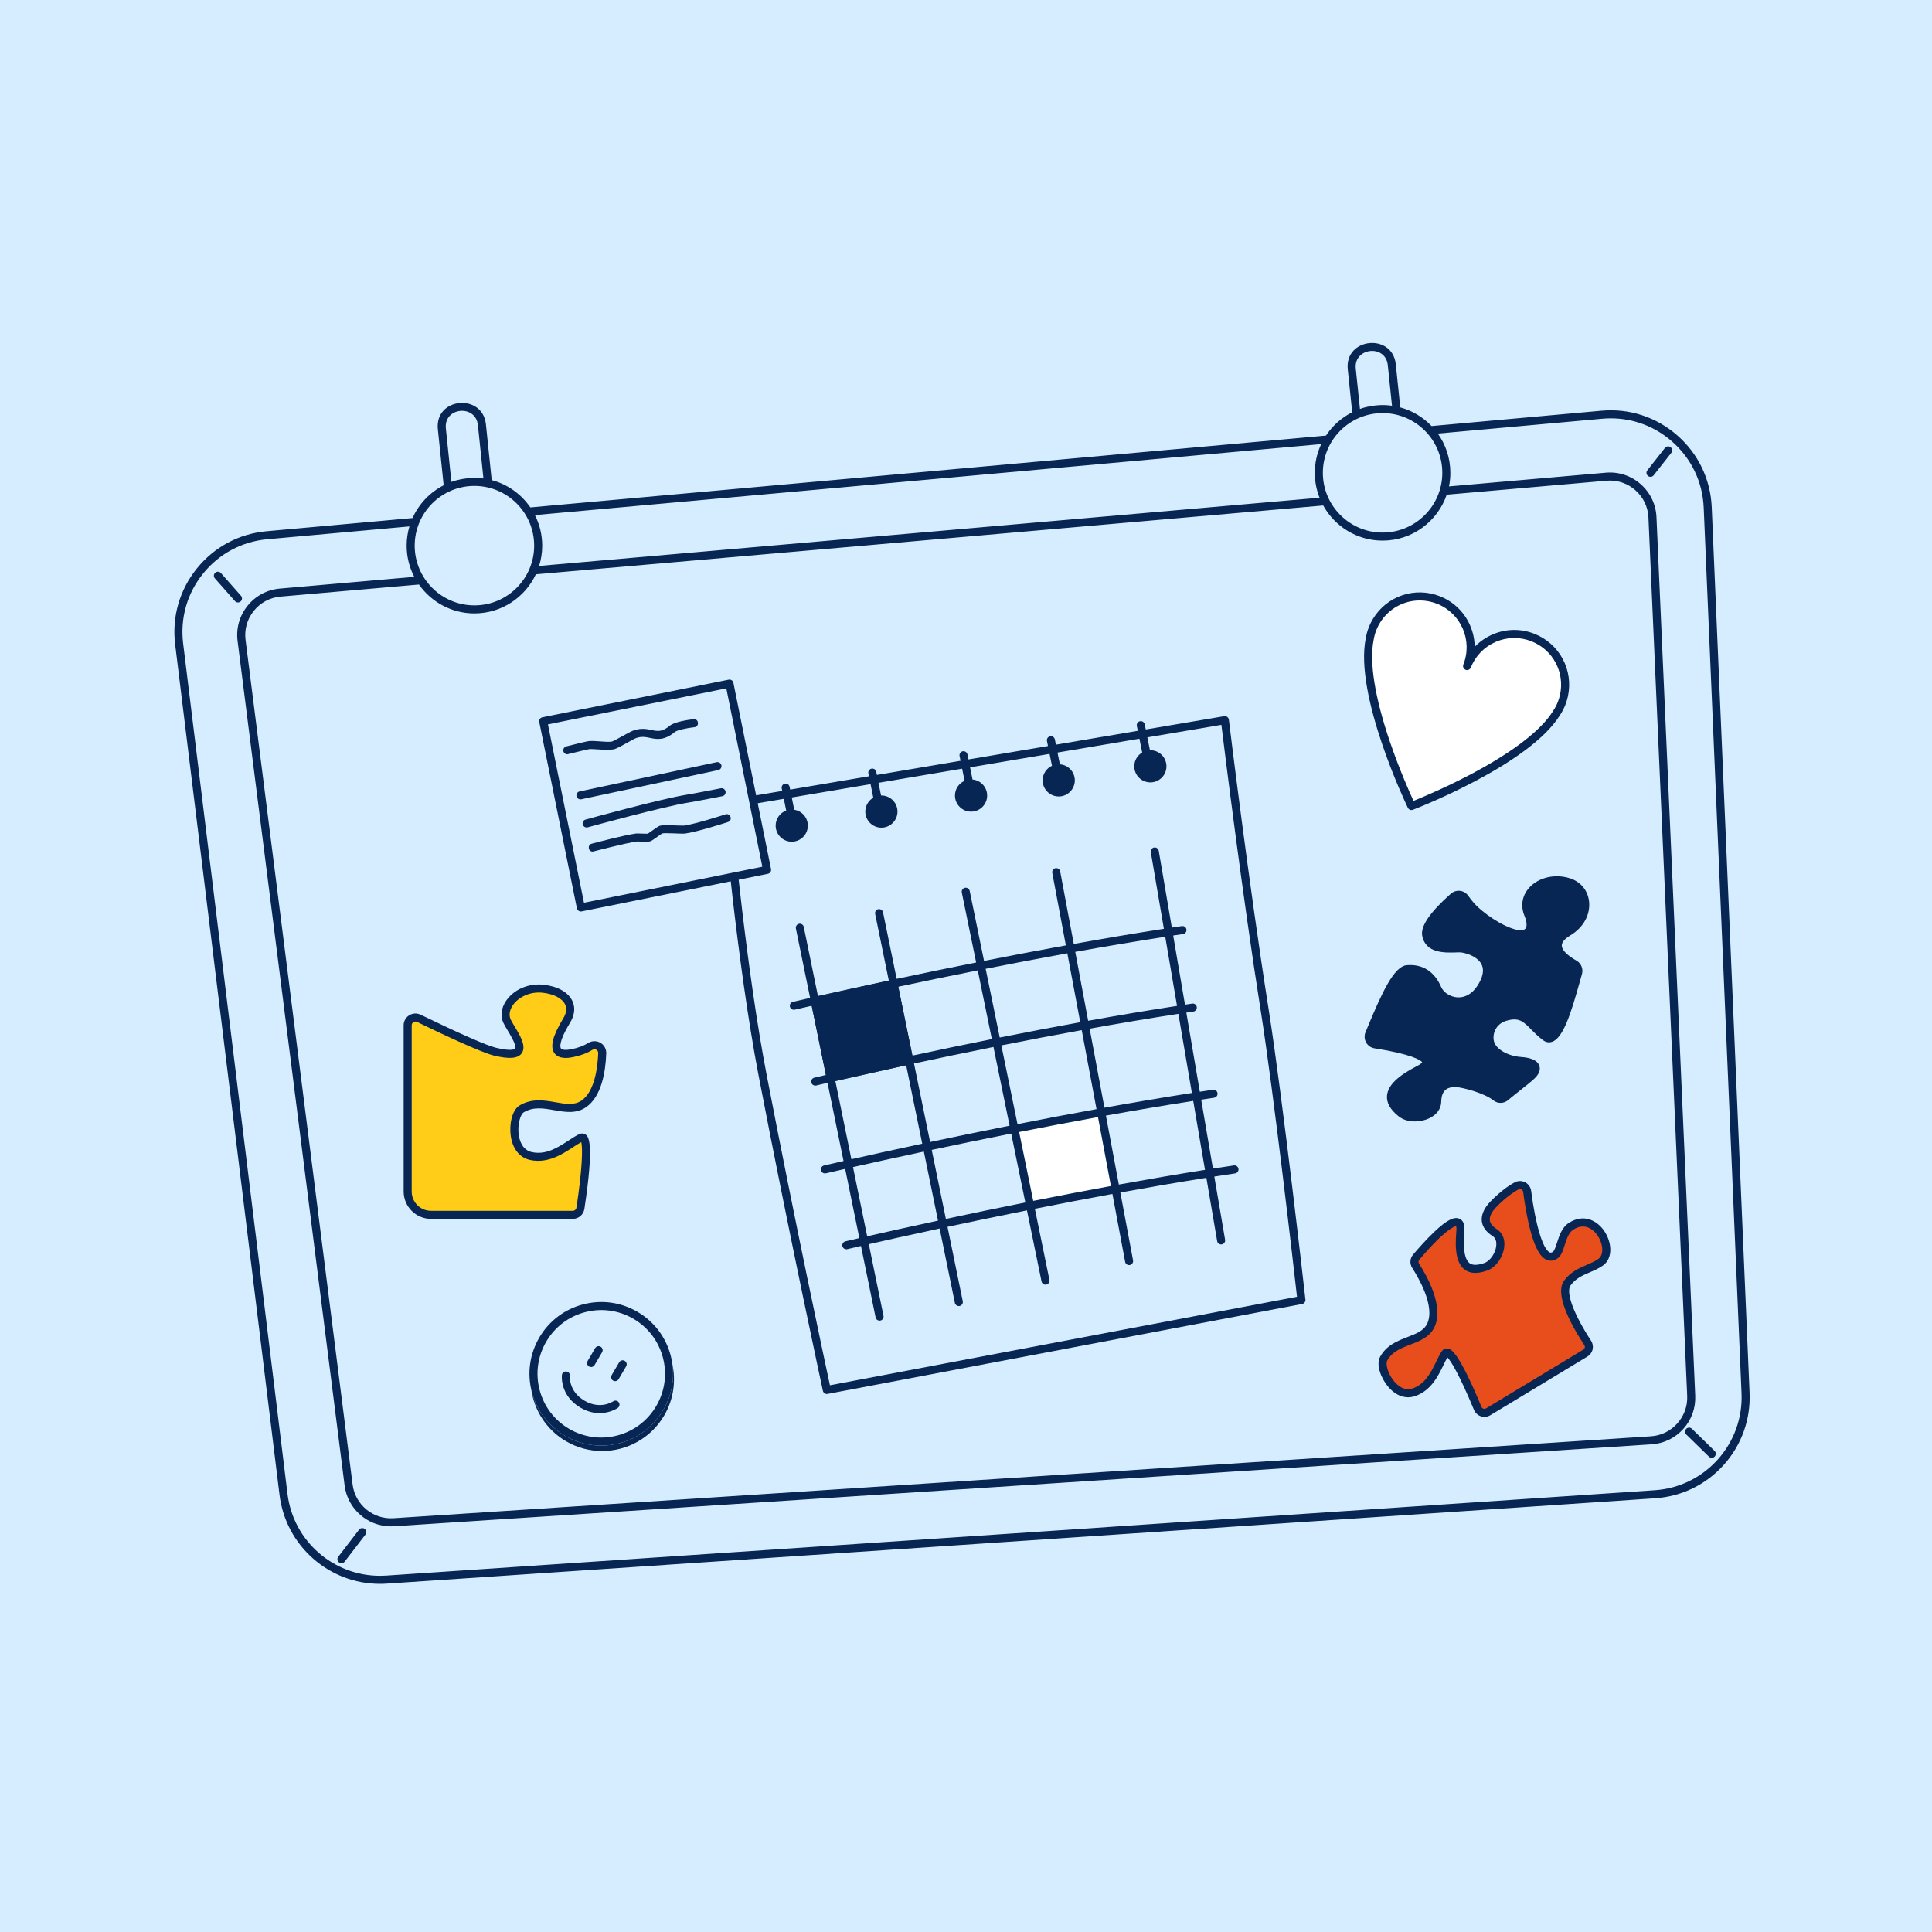 <?xml version="1.0" encoding="UTF-8"?> <svg xmlns="http://www.w3.org/2000/svg" viewBox="0 0 1920 1920"><defs><style> .cls-1 { fill: #072654; } .cls-2 { fill: #e84e1c; } .cls-3 { fill: #d6edff; } .cls-4 { fill: #d6edff; } .cls-5 { fill: #ffcd18; } .cls-6 { fill: #fff; } </style></defs><g id="Ebene_2" data-name="Ebene 2"><rect class="cls-3" x="0" width="1920" height="1920"></rect></g><g id="Geschlossene_Pfade" data-name="Geschlossene Pfade"><circle class="cls-3" cx="471.483" cy="542.25" r="63.356"></circle><circle class="cls-3" cx="1373.994" cy="469.892" r="63.356"></circle><g><path class="cls-1" d="M239.146,597.713c1.655-1.463,1.812-3.991.35-5.646l-19.939-22.569c-1.463-1.654-3.991-1.813-5.646-.35-1.655,1.463-1.812,3.991-.35,5.646l19.939,22.569c.791.894,1.893,1.352,3,1.352.94,0,1.886-.33,2.647-1.002Z"></path><path class="cls-1" d="M1681.399,1419.889c-1.58-1.543-4.112-1.516-5.656.066-1.544,1.58-1.514,4.112.066,5.656l22.53,22.009c.778.76,1.786,1.139,2.795,1.139,1.039,0,2.078-.402,2.861-1.205,1.544-1.58,1.514-4.112-.066-5.656l-22.53-22.009Z"></path><path class="cls-1" d="M362.454,1519.419c-1.752-1.347-4.264-1.017-5.608.735l-20.686,26.931c-1.346,1.752-1.017,4.263.735,5.608.727.559,1.583.828,2.434.828,1.2,0,2.388-.538,3.175-1.563l20.686-26.931c1.346-1.752,1.017-4.263-.735-5.608Z"></path><path class="cls-1" d="M1738.704,1384.272l-37.596-880.176c-1.185-27.755-13.35-53.118-34.253-71.417-20.904-18.298-47.662-27.003-75.322-24.503l-168.858,15.242c-8.374-8.762-19.074-15.285-31.108-18.542l-4.429-42.755c-3.252-31.409-51.022-26.595-47.754,4.947l4.417,42.642c-10.575,5.327-19.558,13.363-26.046,23.183l.003-.004-790.699,71.373c.002.002.002.004.004.006-9.025-13.16-22.586-22.976-38.422-27.151l-5.744-55.449c-3.218-31.041-51.051-26.896-47.755,4.946l5.765,55.651c-13.663,6.993-24.641,18.511-30.936,32.565l-145.074,13.095c-27.378,2.471-51.966,15.609-69.236,36.996-17.27,21.386-24.939,48.19-21.59,75.474l103.725,845.245c6.226,50.731,49.387,88.371,99.793,88.368,2.264,0,4.545-.076,6.835-.23l1260.508-84.819c26.352-1.773,50.571-13.585,68.193-33.259,17.623-19.674,26.708-45.041,25.58-71.43ZM1379.18,362.945l4.17,40.255c-3.357-.469-16.695-2.174-31.849,3.211l-4.161-40.168c-2.149-20.749,29.648-24.46,31.84-3.299ZM1373.994,410.536c32.728,0,59.355,26.627,59.355,59.355s-26.627,59.356-59.355,59.356-59.356-26.627-59.356-59.356,26.627-59.355,59.356-59.355ZM1596.5,477.73c1.148-.101,2.292-.15,3.431-.15,9.291,0,18.14,3.32,25.22,9.527,7.947,6.967,12.581,16.619,13.047,27.177l38.516,873.071c.914,20.709-15.173,38.654-35.858,40.003l-1249.85,81.43c-20.222,1.324-38.038-13.393-40.585-33.484l-106.378-839.334c-1.325-10.455,1.588-20.73,8.205-28.933,6.616-8.202,16.041-13.225,26.54-14.142l137.564-12.023s-.001-.001-.001-.001c12.196,17.357,32.355,28.734,55.132,28.734,26.99,0,50.31-15.964,61.048-38.938-.009.018-.016.036-.024.054l782.482-68.387s-0-.001-0-.001c11.479,20.794,33.621,34.915,59.006,34.915,29.543,0,54.686-19.127,63.744-45.642l158.762-13.876ZM1313.004,441.349c0-.001.001-.001.001-.002-4.079,8.671-6.368,18.343-6.368,28.544,0,8.731,1.688,17.07,4.725,24.733-.001-.002-.001-.003-.002-.004l-775.606,67.787c2.002-6.367,3.084-13.137,3.084-20.156,0-10.92-2.62-21.236-7.253-30.366l781.419-70.535ZM474.939,422.492l5.491,53.015c.001,0,.002.001.003.001-4.003-.534-17.383-1.842-31.836,3.396.001-0.0.002-.001.002-.001l-5.502-53.112c-2.196-21.197,29.68-24.158,31.841-3.298ZM471.482,482.894c32.73,0,59.356,26.627,59.356,59.355s-26.627,59.355-59.356,59.355-59.355-26.627-59.355-59.355,26.627-59.355,59.355-59.355ZM1707.165,1450.364c-16.222,18.109-38.514,28.981-62.772,30.613l-1260.508,84.819c-2.11.143-4.205.212-6.291.212-46.395-.003-86.129-34.648-91.859-81.343l-103.725-845.245c-3.082-25.114,3.976-49.787,19.873-69.473,15.898-19.686,38.531-31.78,63.731-34.056l141.279-12.753c.004-.014.009-.028.013-.042-1.806,6.073-2.781,12.5-2.781,19.152,0,11.174,2.751,21.711,7.587,30.997l-133.624,11.679c-12.685,1.108-24.075,7.178-32.07,17.089-7.994,9.912-11.516,22.328-9.915,34.961l106.38,839.334c2.948,23.27,22.854,40.562,46.004,40.56,1.006,0,2.019-.033,3.036-.1l1249.85-81.43c12.183-.794,23.38-6.237,31.528-15.328,8.149-9.09,12.341-20.814,11.803-33.011l-38.516-873.07c-.562-12.758-6.162-24.421-15.765-32.84-9.604-8.42-21.903-12.442-34.622-11.332l-155.811,13.618c.889-4.359,1.358-8.868,1.358-13.486,0-14.527-4.625-27.99-12.478-39.001l163.381-14.748c2.863-.258,5.714-.386,8.549-.386,22.387,0,43.707,7.991,60.785,22.941,19.241,16.844,30.439,40.19,31.53,65.739l37.596,880.176c1.037,24.29-7.325,47.641-23.547,65.751Z"></path><path class="cls-1" d="M1660.25,444.441c-1.737-1.366-4.252-1.065-5.616.673l-17.535,22.306c-1.365,1.736-1.065,4.251.673,5.616.732.576,1.603.856,2.469.856,1.185,0,2.358-.524,3.147-1.528l17.535-22.306c1.365-1.736,1.065-4.251-.673-5.616Z"></path></g><g><path class="cls-6" d="M1554.223,691.314c5.207-23.734-7.37-48.425-30.686-57.691-25.917-10.299-55.276,2.363-65.575,28.28,10.299-25.917-2.363-55.276-28.28-65.575-23.316-9.265-49.41.06-61.913,20.894-1.395,2.324-2.628,4.785-3.662,7.386-1.36,3.422-2.308,6.904-2.89,10.394-11.402,55.827,41.468,166.008,41.468,166.008,0,0,114.076-43.844,144.1-92.272,1.972-2.937,3.672-6.12,5.031-9.541,1.034-2.601,1.825-5.237,2.406-7.884Z"></path><path class="cls-1" d="M1402.687,805.013c-1.498,0-2.924-.846-3.607-2.271-2.182-4.546-53.276-111.953-41.796-168.468.643-3.823,1.688-7.572,3.106-11.142,1.081-2.72,2.409-5.399,3.95-7.967,13.787-22.975,41.892-32.459,66.819-22.555,21.18,8.416,34.171,28.708,34.371,50.205,4.973-5.188,10.981-9.375,17.778-12.307,13.365-5.764,28.178-5.979,41.706-.603,24.931,9.905,38.858,36.092,33.116,62.265h0c-.642,2.925-1.516,5.786-2.597,8.505-1.417,3.567-3.229,7.01-5.387,10.232-30.439,48.982-141.318,92.027-146.026,93.836-.47.182-.956.268-1.434.268ZM1410.921,596.718c-15.889,0-31.092,8.184-39.722,22.564-1.318,2.196-2.453,4.486-3.374,6.804-1.218,3.065-2.113,6.287-2.662,9.576-.008.048-.017.095-.026.143-4.517,22.115,1.119,57.306,16.298,101.767,9.222,27.011,19.439,49.965,23.282,58.33,8.538-3.445,31.723-13.127,56.97-26.442,41.555-21.917,69.806-43.642,81.7-62.826.025-.041.052-.082.078-.122,1.858-2.769,3.418-5.726,4.636-8.789.921-2.317,1.667-4.762,2.216-7.265,4.898-22.325-6.985-44.664-28.256-53.115-11.544-4.586-24.179-4.404-35.584.514-11.404,4.919-20.21,13.983-24.796,25.525-.817,2.054-3.144,3.056-5.194,2.241-1.568-.623-2.523-2.127-2.524-3.717,0-.492.091-.993.283-1.478,9.468-23.827-2.214-50.914-26.04-60.382-5.663-2.25-11.52-3.328-17.284-3.328ZM1554.223,691.314h.01-.01Z"></path></g><g><path class="cls-1" d="M668.213,1355.825c2.136,15.745-1.01,31.652-9.18,45.567-9.648,16.43-25.115,28.12-43.556,32.916-5.985,1.558-12.052,2.327-18.077,2.327-12.538,0-24.899-3.333-35.997-9.85-16.431-9.646-28.12-25.115-32.917-43.556-.204-.785-.376-1.573-.553-2.36,3.008,20.716,15.024,39.942,34.438,51.341,11.317,6.646,23.734,9.805,35.998,9.805,24.488,0,48.362-12.6,61.632-35.199,9.383-15.981,11.811-34.155,8.212-50.991Z"></path><g><circle class="cls-4" cx="597.521" cy="1365.273" r="67.332"></circle><path class="cls-1" d="M597.4,1436.635c-12.538,0-24.899-3.333-35.997-9.85-16.431-9.646-28.12-25.115-32.917-43.556-4.796-18.439-2.124-37.644,7.523-54.074,9.648-16.43,25.115-28.12,43.556-32.916,18.441-4.798,37.645-2.125,54.074,7.522s28.12,25.115,32.916,43.556c4.797,18.439,2.124,37.645-7.522,54.074h0c-9.648,16.43-25.115,28.12-43.556,32.916-5.985,1.558-12.052,2.327-18.077,2.327ZM597.629,1301.915c-5.351,0-10.735.684-16.05,2.066-16.372,4.258-30.105,14.637-38.671,29.225s-10.938,31.639-6.68,48.01c4.259,16.372,14.638,30.105,29.226,38.671s31.642,10.938,48.01,6.679c16.372-4.258,30.105-14.637,38.671-29.225h0c8.565-14.588,10.938-31.638,6.679-48.01-4.258-16.372-14.637-30.105-29.225-38.671-9.852-5.784-20.829-8.745-31.96-8.745Z"></path></g><path class="cls-1" d="M587.418,1358.575c-.689,0-1.385-.178-2.022-.552-1.905-1.118-2.543-3.569-1.424-5.475l7.483-12.744c1.118-1.905,3.567-2.544,5.475-1.424,1.905,1.118,2.543,3.569,1.424,5.475l-7.483,12.744c-.745,1.269-2.081,1.976-3.453,1.976Z"></path><path class="cls-1" d="M611.313,1372.605c-.689,0-1.385-.178-2.022-.552-1.905-1.118-2.543-3.569-1.424-5.475l7.483-12.744c1.118-1.906,3.568-2.545,5.475-1.424,1.905,1.118,2.543,3.569,1.424,5.475l-7.483,12.744c-.745,1.269-2.081,1.976-3.453,1.976Z"></path><path class="cls-1" d="M595.878,1404.348c-5.57,0-12.098-1.36-19.105-5.475-20.342-11.944-18.469-31.503-18.379-32.33.238-2.197,2.221-3.789,4.408-3.545,2.189.237,3.773,2.199,3.547,4.387-.062.652-1.27,15.345,14.475,24.59,15.692,9.215,28.028,1.001,28.545.645,1.816-1.241,4.304-.79,5.557,1.017,1.253,1.809.82,4.283-.981,5.546-.445.312-7.546,5.165-18.065,5.165Z"></path></g><g><path class="cls-4" d="M722.391,799.375l494.873-83.68s19.667,162.442,39.466,287.391c14.39,90.811,36.606,288.857,36.606,288.857l-471.648,89.385s-32.461-149.869-63.972-313.673c-21.609-112.332-35.325-268.28-35.325-268.28Z"></path><polygon class="cls-6" points="1012.772 1124.959 1091.183 1110.092 1104.025 1178.642 1026.806 1193.423 1012.772 1124.959"></polygon><path class="cls-1" d="M1297.31,1291.497c-.222-1.981-22.391-199.175-36.629-289.036-19.561-123.445-39.25-285.622-39.447-287.245-.131-1.086-.701-2.07-1.577-2.725s-1.982-.92-3.061-.739l-77.954,13.181-1.023-5.067c-.438-2.165-2.539-3.563-4.713-3.129-2.165.438-3.566,2.547-3.129,4.713l.973,4.818-81.391,13.763-1.055-5.221c-.438-2.165-2.54-3.562-4.713-3.129-2.165.438-3.566,2.547-3.129,4.713l1.004,4.972-79.006,13.36-1.004-4.971c-.438-2.165-2.541-3.562-4.713-3.129-2.165.438-3.566,2.547-3.129,4.713l.954,4.721-83.113,14.054-.628-3.11c-.439-2.165-2.536-3.565-4.713-3.129-2.165.438-3.566,2.547-3.129,4.713l.578,2.861-78.306,13.241-.554-2.742c-.438-2.165-2.539-3.564-4.713-3.129-2.165.438-3.566,2.547-3.129,4.713l.503,2.493-55.642,9.409c-2.057.348-3.5,2.217-3.317,4.295.137,1.562,13.981,157.44,35.382,268.685,31.159,161.976,63.665,312.265,63.99,313.764.404,1.869,2.059,3.154,3.905,3.154.247,0,.497-.023.749-.071l471.648-89.385c2.055-.389,3.463-2.297,3.229-4.376ZM824.775,1376.672c-5.254-24.42-34.752-162.247-63.132-309.772-19.492-101.327-32.706-239.959-34.935-264.197l52.241-8.834,2.35,11.635c-6.103,2.255-10.474,8.114-10.474,14.991,0,8.818,7.175,15.993,15.993,15.993s15.994-7.175,15.994-15.993c0-7.972-5.87-14.581-13.511-15.78l-2.459-12.18,78.305-13.241,2.716,13.448c-4.738,2.779-7.936,7.914-7.936,13.793,0,8.818,7.175,15.993,15.993,15.993s15.993-7.175,15.993-15.993-7.175-15.994-15.993-15.994c-.113,0-.224.015-.336.017l-2.544-12.598,83.113-14.054,2.438,12.07c-5.623,2.482-9.562,8.102-9.562,14.632,0,8.818,7.175,15.993,15.993,15.993s15.993-7.175,15.993-15.993c0-8.322-6.392-15.173-14.523-15.919l-2.447-12.117,79.006-13.359,2.385,11.811c-5.466,2.545-9.274,8.076-9.274,14.493,0,8.818,7.175,15.993,15.993,15.993s15.994-7.175,15.994-15.993c0-8.43-6.561-15.341-14.843-15.935l-2.364-11.704,81.391-13.763,2.765,13.69c-4.701,2.788-7.869,7.901-7.869,13.751,0,8.818,7.175,15.993,15.993,15.993s15.994-7.175,15.994-15.993-7.175-15.993-15.994-15.993c-.139,0-.273.017-.412.021l-2.586-12.804,73.574-12.441c3.219,26.237,21.149,170.856,38.978,283.374,13.133,82.879,33.045,257.422,36.166,284.991l-464.17,87.968Z"></path><polygon class="cls-1" points="908.334 1056.869 822.367 1076.091 805.062 991.664 891.093 972.756 908.334 1056.869"></polygon><path class="cls-1" d="M1230.774,1161.553c-.325-2.185-2.352-3.691-4.545-3.369-6.906,1.026-13.849,2.084-20.815,3.17l-11.687-68.513c4.298-.658,8.585-1.305,12.856-1.94,2.185-.325,3.693-2.359,3.369-4.545-.324-2.185-2.354-3.693-4.545-3.369-4.328.643-8.672,1.299-13.026,1.966l-13.413-78.633c2.333-.352,4.665-.703,6.995-1.049,2.185-.325,3.693-2.359,3.369-4.545-.325-2.186-2.353-3.684-4.545-3.369-2.386.354-4.774.713-7.165,1.074l-11.719-68.707c3.269-.497,6.532-.988,9.785-1.471,2.185-.325,3.693-2.359,3.369-4.545-.325-2.186-2.352-3.686-4.545-3.369-3.31.492-6.629.992-9.955,1.497l-13.016-76.304c-.372-2.178-2.444-3.634-4.616-3.271-2.178.372-3.642,2.438-3.271,4.616l12.993,76.172c-29.709,4.598-59.895,9.712-89.55,15.036l-13.503-72.081c-.407-2.173-2.493-3.609-4.668-3.195-2.172.407-3.603,2.497-3.195,4.668l13.494,72.029c-27.939,5.066-55.325,10.296-81.304,15.432l-14.253-69.532c-.444-2.164-2.553-3.555-4.722-3.116-2.165.444-3.56,2.558-3.116,4.722l14.243,69.484c-28.562,5.687-55.279,11.226-78.981,16.261l-13.546-66.085c-.444-2.162-2.556-3.552-4.722-3.115-2.165.444-3.56,2.558-3.116,4.723l13.559,66.146c-29.432,6.29-53.715,11.694-70.401,15.467l-14.089-68.734c-.443-2.163-2.557-3.548-4.722-3.115-2.165.444-3.56,2.558-3.116,4.723l14.123,68.898c-10.672,2.433-16.725,3.854-17.069,3.935-2.15.507-3.483,2.661-2.977,4.811.435,1.843,2.076,3.084,3.891,3.084.303,0,.612-.035.92-.107.341-.081,6.311-1.482,16.842-3.883l14.092,68.749c-7.224,1.685-11.256,2.652-11.527,2.717-2.147.516-3.47,2.676-2.953,4.824.44,1.833,2.079,3.065,3.886,3.065.31,0,.624-.036.939-.112.268-.065,4.208-1.008,11.263-2.655l15.925,77.689c-12.129,2.758-19.038,4.38-19.406,4.467-2.15.507-3.483,2.661-2.977,4.811.435,1.843,2.076,3.084,3.89,3.084.304,0,.613-.035.921-.107.365-.086,7.193-1.69,19.178-4.415l14.098,68.776c-8.67,1.994-13.549,3.146-13.856,3.219-2.149.51-3.478,2.665-2.97,4.815.436,1.839,2.077,3.078,3.89,3.078.305,0,.615-.035.926-.108.304-.072,5.094-1.203,13.617-3.164l14.554,71.002c.389,1.893,2.055,3.197,3.915,3.197.266,0,.536-.027.807-.082,2.165-.444,3.56-2.558,3.116-4.723l-14.59-71.181c16.084-3.669,40.44-9.136,70.379-15.579l15.144,73.88c.389,1.893,2.055,3.197,3.915,3.197.266,0,.536-.027.807-.082,2.165-.444,3.56-2.558,3.116-4.723l-15.159-73.952c23.595-5.048,50.317-10.624,78.96-16.363l14.483,70.658c.389,1.893,2.055,3.197,3.915,3.197.266,0,.536-.027.807-.082,2.165-.444,3.56-2.558,3.116-4.723l-14.475-70.617c24.631-4.9,50.572-9.893,77.085-14.754l12.635,67.444c.36,1.923,2.04,3.265,3.927,3.265.244,0,.492-.022.741-.069,2.172-.407,3.603-2.497,3.195-4.668l-12.628-67.407c28.227-5.125,57.015-10.076,85.487-14.586l10.723,62.867c.333,1.95,2.024,3.328,3.938,3.328.224,0,.45-.019.678-.058,2.178-.372,3.642-2.438,3.271-4.616l-10.706-62.763c6.91-1.076,13.796-2.126,20.646-3.143,2.185-.325,3.693-2.359,3.369-4.545ZM1184.474,1086.174c-28.855,4.496-58.124,9.466-86.891,14.633l-14.712-78.531c29.026-5.206,58.723-10.219,88.188-14.751l13.415,78.648ZM995.13,1038.894c25.412-5.051,52.295-10.2,79.867-15.198l14.712,78.533c-26.957,4.891-53.392,9.932-78.543,14.894l-16.036-78.228ZM1003.317,1118.677c-28.507,5.664-55.219,11.19-78.986,16.231l-15.997-78.039c23.488-5.054,50.198-10.65,78.95-16.409l16.033,78.217ZM1157.994,930.937l11.719,68.701c-29.51,4.54-59.249,9.561-88.315,14.775l-12.826-68.464c29.616-5.316,59.759-10.421,89.422-15.011ZM1060.699,947.369l12.826,68.463c-27.619,5.007-54.547,10.165-80.001,15.225l-13.996-68.282c25.939-5.128,53.279-10.349,81.171-15.406ZM971.68,964.332l13.998,68.291c-28.748,5.759-55.456,11.353-78.95,16.409l-14.028-68.439c23.697-5.035,50.415-10.574,78.981-16.261ZM814.473,997.73c16.651-3.767,40.941-9.172,70.401-15.47l14.033,68.46c-30.332,6.571-54.708,12.107-70.35,15.721l-14.084-68.711ZM830.164,1074.281c15.587-3.603,39.971-9.142,70.349-15.723l15.992,78.015c-29.13,6.215-53.367,11.594-70.408,15.44l-15.933-77.731ZM861.797,1228.608l-14.094-68.758c17.009-3.839,41.252-9.221,70.407-15.442l14.066,68.623c-29.903,6.436-54.252,11.899-70.379,15.577ZM940,1211.352l-14.063-68.608c23.764-5.04,50.477-10.567,78.986-16.231l14.036,68.476c-28.639,5.739-55.359,11.315-78.96,16.363ZM1026.806,1193.423l-14.034-68.463c25.111-4.953,51.501-9.986,78.411-14.867l12.842,68.55c-26.561,4.871-52.547,9.872-77.219,14.781ZM1111.895,1177.206l-12.839-68.535c28.727-5.159,57.954-10.122,86.763-14.609l11.69,68.533c-28.517,4.518-57.348,9.477-85.614,14.61Z"></path></g><g><path class="cls-2" d="M1407.392,1249.356c-2.079,2.436-2.284,5.936-.546,8.61,7.085,10.921,23.731,39.765,15.347,58.639-8.086,18.205-36.106,13.343-47.19,33.791-5.192,9.569,10.372,39.807,29.826,33.314,19.454-6.493,24.367-28.402,31.318-38.608,5.527-8.118,24.747,36.078,32.386,54.517,1.692,4.086,6.633,5.703,10.421,3.415l96.543-58.321c3.504-2.117,4.559-6.706,2.322-10.137-9.101-13.934-29.165-47.437-20.174-59.596,9.267-12.518,22.767-13.268,33.109-20.646,15.658-11.162-4.143-52.034-29.589-35.597-9.924,6.414-9.578,24.572-15.751,28.661-16.417,10.887-25.034-42.434-27.747-63.397-.642-4.938-5.981-7.789-10.407-5.522-10.799,5.525-23.604,18.069-26.729,22.53-5.714,8.127-6.411,16.783,5.016,24.058,11.427,7.275,3.422,29.385-8.949,33.802-19.375,6.922-28.263-2.664-25.318-35.021,2.471-27.121-32.491,12.081-43.89,25.507Z"></path><path class="cls-1" d="M1475.215,1408.078c-1.18,0-2.365-.186-3.512-.564-3.111-1.022-5.613-3.342-6.864-6.364-14.337-34.602-22.816-48.486-26.417-52.162-1.296,2.191-2.6,4.881-3.963,7.693-5.216,10.754-12.358,25.481-28.363,30.823-9.283,3.101-19.013-.383-26.7-9.55-7.132-8.505-12.04-21.852-7.907-29.467,6.341-11.697,17.471-15.976,27.29-19.75,8.832-3.396,16.459-6.327,19.76-13.757,7.742-17.431-9.56-46.38-15.047-54.838-2.731-4.201-2.386-9.581.858-13.384,4.365-5.141,12.94-14.942,21.371-22.891,11.874-11.192,19.225-15.012,24.575-12.765,3.94,1.653,5.612,6.064,4.971,13.108-1.906,20.943,1.692,28.438,5.047,31.037,3.043,2.358,8.07,2.308,14.941-.146,5.624-2.008,10.87-9.604,11.695-16.934.293-2.603.221-7.327-3.549-9.727-6-3.819-9.562-8.379-10.587-13.552-1.011-5.102.485-10.546,4.446-16.181,3.603-5.144,17.042-18.092,28.179-23.79,3.221-1.651,7.062-1.626,10.275.062,3.236,1.701,5.449,4.881,5.92,8.504,4.403,34.018,11.656,58.008,18.477,61.122.697.316,1.556.475,3.092-.543,1.549-1.025,2.955-5.402,4.196-9.264,2.155-6.708,4.838-15.057,11.595-19.423,15.328-9.904,28.595-1.901,35.294,7.965,3.68,5.421,5.874,11.977,6.019,17.988.171,7.039-2.397,12.815-7.232,16.26-4.178,2.981-8.741,4.934-13.154,6.822-7.132,3.052-13.869,5.934-19.061,12.947-5.041,6.818,2.931,28.419,20.309,55.028,1.681,2.577,2.228,5.643,1.544,8.635-.685,2.995-2.513,5.521-5.146,7.113l-96.543,58.321c-1.774,1.071-3.783,1.619-5.809,1.619ZM1437.777,1340.117c.205,0,.412.011.621.032,3.071.316,10.264,1.056,33.831,57.94.491,1.187,1.446,1.653,1.971,1.826.528.174,1.577.365,2.688-.304l96.542-58.321c.76-.459,1.287-1.187,1.484-2.049.196-.858.038-1.739-.444-2.479-14.437-22.105-29.635-51.183-20.041-64.158,6.484-8.758,14.911-12.363,22.347-15.545,4.207-1.8,8.181-3.5,11.656-5.979,6.054-4.315,4.493-15.501-.762-23.242-2.375-3.499-11.15-14.254-24.334-5.738-4.356,2.814-6.461,9.368-8.319,15.15-1.803,5.61-3.506,10.91-7.393,13.485-4.5,2.984-8.376,2.272-10.834,1.151-6.496-2.966-11.649-12.541-16.217-30.136-3.383-13.033-5.604-27.441-6.872-37.234-.138-1.059-.761-1.953-1.709-2.452-.926-.486-1.984-.494-2.906-.023-10.072,5.153-22.5,17.299-25.276,21.265-2.66,3.784-3.718,7.157-3.148,10.032.584,2.944,2.951,5.757,7.037,8.357,5.43,3.457,8.055,9.788,7.201,17.37-1.171,10.406-8.459,20.541-16.954,23.573-9.744,3.481-17.114,3.134-22.531-1.063-7.381-5.719-9.959-17.821-8.114-38.087.284-3.122-.059-4.479-.249-4.964-1.499.198-10.558,2.739-36.609,33.422-.002.003-.004.005-.006.008-.926,1.085-1.02,2.626-.235,3.834,7.745,11.937,24.77,41.91,15.648,62.442-4.646,10.459-14.587,14.28-24.2,17.976-9.355,3.597-18.193,6.994-23.128,16.098-1.596,2.939.386,12.619,7.005,20.512,3.212,3.829,9.823,9.839,18.037,7.103,12.81-4.275,18.594-16.203,23.698-26.727,1.857-3.831,3.612-7.449,5.58-10.34,1.198-1.76,2.973-2.733,4.936-2.733ZM1407.392,1249.356h.01-.01Z"></path></g><g><path class="cls-5" d="M569.189,1207.287h-140.866c-12.794,0-23.176-10.369-23.176-23.177v-165.173c0-5.708,5.968-9.442,11.104-6.948,20.314,9.865,62.578,30.001,75.699,33.149,41.501,9.973,18.598-16.976,12.126-29.92-7.453-14.905,11.595-35.479,36.023-32.604,20.642,2.426,33.054,15.096,22.999,31.623-9.687,15.928-19.428,37.427,5.75,32.345,7.875-1.593,13.625-4.074,17.821-6.69,5.287-3.284,12.059.64,11.813,6.854-.626,16.581-4.115,40.289-18.148,50.139-17.412,12.235-40.411-7.617-61.802,5.027-10.014,5.913-12.371,42.169,9.019,46.91,21.391,4.742,37.932-12.63,49.908-18.161,9.892-4.565,2.303,50.697-.64,70.059-.572,3.773-3.815,6.567-7.643,6.567h.013Z"></path><path class="cls-1" d="M569.189,1211.287h-140.866c-14.984,0-27.176-12.191-27.176-27.176v-165.173c0-4.066,2.057-7.782,5.502-9.94,3.447-2.156,7.69-2.382,11.35-.607,38.519,18.706,65.814,30.682,74.885,32.857,16.257,3.907,18.828,1.148,19.069.821,1.842-2.509-4.548-13.173-7.276-17.727-1.581-2.639-3.075-5.132-4.178-7.336-3.516-7.031-2.519-15.356,2.736-22.841,7.847-11.177,22.499-17.268,37.333-15.524,13.748,1.616,24.004,7.405,28.137,15.884,2.247,4.607,3.69,12.128-2.189,21.791-11.95,19.65-9.658,24.775-9.077,25.604,1.109,1.581,5.076,1.86,10.619.741,6.492-1.315,12.043-3.388,16.497-6.163,3.715-2.31,8.359-2.381,12.12-.19,3.753,2.185,5.977,6.245,5.805,10.597-.695,18.424-4.704,42.626-19.848,53.255-9.909,6.96-21.059,5.01-31.841,3.123-10.601-1.855-20.612-3.607-30.224,2.073-3.573,2.11-6.592,12.806-4.983,22.923.85,5.34,3.646,14.602,12.833,16.639,14.195,3.144,26.104-4.637,36.608-11.503,3.798-2.482,7.384-4.827,10.756-6.384,2.19-1.013,4.49-.81,6.307.557,2.428,1.825,8.877,6.674-1.313,73.733-.874,5.764-5.736,9.95-11.566,9.966h-.019ZM412.878,1015.202c-.923,0-1.641.363-1.983.578-.525.328-1.747,1.295-1.747,3.158v165.173c0,10.573,8.602,19.176,19.176,19.176h140.852c1.859,0,3.41-1.332,3.688-3.166,5.674-37.334,6.429-59.056,4.736-65.062-2.481,1.316-5.272,3.141-8.197,5.053-10.648,6.961-25.23,16.493-42.717,12.617-10.089-2.236-17.015-10.69-19.003-23.193-1.848-11.62.944-26.418,8.815-31.066,12.151-7.182,24.646-4.996,35.672-3.065,10.018,1.753,18.667,3.266,25.864-1.79,13.117-9.207,15.938-33.409,16.451-47.018.08-2.034-1.257-3.036-1.835-3.373-.584-.341-2.128-1.012-3.869.068-5.264,3.28-11.704,5.708-19.14,7.213-3.457.697-13.976,2.819-18.752-3.988-4.423-6.304-1.629-17.221,8.791-34.355,3.213-5.281,3.83-10.034,1.834-14.128-2.873-5.894-11.053-10.172-21.881-11.444-13.607-1.595-24.787,4.963-29.852,12.177-3.512,5.001-4.287,10.347-2.127,14.665.966,1.932,2.383,4.298,3.884,6.803,5.555,9.271,11.852,19.778,6.862,26.573-3.8,5.175-12.244,5.861-27.385,2.223-13.155-3.155-53.584-22.306-76.512-33.44-.584-.284-1.135-.387-1.627-.387Z"></path></g><g><path class="cls-1" d="M1496.293,1090.129c-2.811,2.393-6.882,2.555-9.703.269-9.981-8.098-32.569-13.706-39.082-14.023-10.601-.54-18.908,3.827-19.237,18.507-.329,14.68-24.995,20.128-35.887,11.342-17.063-13.758-13.213-27.447,18.027-43.456,24.57-12.595-22.564-21.62-43.826-24.917-4.924-.763-7.765-5.998-5.799-10.689,9.885-23.622,25.449-62.989,37.627-63.995,15.143-1.24,24.63,6.539,30.132,19.277,5.503,12.739,28.983,20.997,43.051-.635,16.741-25.768-4.485-36.941-18.426-39.206-7.293-1.175-32.683,4.758-35.888-13.609-1.822-10.43,16.673-28.509,27.134-37.78,3.441-3.051,8.663-2.541,11.301,1.136,1.331,1.859,3.008,4.055,5.098,6.573,9.272,11.154,31.05,25.927,45.833,29.049,12.827,2.706,17.816-5.439,12.064-19.322-8.991-21.749,15.693-39.707,40.132-32.032,21.502,6.766,22.601,35.8-.136,49.404-15.807,9.447-14.139,20.704,5.954,32.089,3.108,1.762,4.617,5.465,3.587,8.966-6.321,21.604-18.698,73.669-32.394,63.449-16.144-12.047-19.198-26.007-39.857-19.974-12.206,3.572-17.471,15.09-15.275,24.886,2.196,9.794,15.524,17.918,30.707,18.964,15.181,1.046,18.661,7.175,10.533,14.714-5.643,5.243-17.919,14.39-25.685,20.99l.017.024Z"></path><path class="cls-1" d="M1406.056,1114.463c-5.829,0-11.703-1.512-16.185-5.127-8.438-6.804-12.181-13.615-11.438-20.823,1.025-9.977,10.607-19.289,30.153-29.305,3.674-1.884,4.544-3.169,4.715-3.492-.902-2.062-10.881-8.261-47.331-13.912-3.532-.548-6.561-2.655-8.312-5.783-1.789-3.197-1.994-6.99-.564-10.404.641-1.53,1.306-3.129,1.992-4.778,14.268-34.288,26.197-60.601,38.995-61.657,15.657-1.28,27.454,6.214,34.133,21.678,2.353,5.448,8.803,9.659,15.684,10.242,7.868.66,15.099-3.407,20.343-11.473,5.338-8.216,6.805-15.182,4.36-20.702-3.209-7.248-12.819-11.196-20.074-12.375-1.194-.193-3.579-.116-6.106-.032-10.479.337-29.974.975-33.082-16.837-1.633-9.349,7.93-23.298,28.421-41.461,2.516-2.229,5.85-3.299,9.144-2.927,3.228.361,6.166,2.083,8.062,4.724,1.44,2.011,3.096,4.146,4.926,6.351,8.618,10.368,29.534,24.724,43.581,27.689,2.371.501,6.627,1.008,8.474-1.217,1.802-2.17,1.454-6.903-.932-12.66-4.138-10.008-2.377-20.258,4.828-28.125,9.308-10.163,25.462-13.881,40.197-9.254,10.69,3.363,17.839,11.893,19.124,22.814,1.548,13.154-5.505,26.12-18.405,33.838-3.992,2.386-8.738,6.096-8.69,10.23.051,4.346,5.222,9.653,14.562,14.945,4.767,2.702,7.008,8.284,5.453,13.574-.728,2.487-1.538,5.387-2.422,8.549-8.33,29.811-16.127,54.796-27.208,58.574-2.146.733-5.448,1.049-8.994-1.596-4.87-3.635-8.569-7.396-11.834-10.713-7.781-7.907-12.068-12.265-24.51-8.628-10.371,3.035-14.178,12.658-12.493,20.171,1.785,7.964,13.68,14.926,27.078,15.849,10.195.703,16.265,3.609,18.041,8.64,1.008,2.853.947,7.423-5.064,12.997-3.32,3.085-8.626,7.292-14.243,11.745-3.918,3.106-7.965,6.314-11.205,9.051-.107.116-.223.228-.346.332-4.303,3.662-10.531,3.801-14.815.33-8.951-7.261-30.448-12.828-36.758-13.135-4.981-.252-8.714.742-11.104,2.964-2.493,2.317-3.819,6.232-3.94,11.637-.156,6.97-4.576,12.979-12.128,16.485-4.041,1.877-9.047,3.007-14.085,3.007ZM1401.493,967.038c-.897,0-1.815.038-2.755.115-1.242.102-6.017,1.772-15.171,18.933-6.157,11.542-12.221,26.115-17.093,37.825-.69,1.655-1.356,3.258-2,4.795-.474,1.132-.413,2.373.166,3.408.317.567,1.071,1.554,2.556,1.783,52.011,8.065,53.482,17.186,54.036,20.621.712,4.41-2.315,8.384-8.997,11.809-16.445,8.428-25.141,16.167-25.844,23.004-.442,4.301,2.339,8.808,8.503,13.777,4.964,4.007,14.574,4.485,21.878,1.092,2.75-1.277,7.382-4.198,7.499-9.409.172-7.646,2.356-13.473,6.493-17.317,4.032-3.746,9.738-5.452,16.946-5.094,7.473.363,30.874,6.374,41.398,14.911,1.207.977,2.973.965,4.316.006.082-.083.169-.163.259-.24,3.403-2.892,7.662-6.269,11.782-9.534,5.249-4.161,10.678-8.465,13.771-11.339,2.793-2.59,3.082-4.133,2.963-4.47-.24-.681-2.786-2.753-11.048-3.323-17.293-1.191-31.733-10.477-34.335-22.079-2.481-11.062,3.005-25.195,18.056-29.6,17.032-4.975,24.182,2.286,32.457,10.696,3.213,3.266,6.535,6.642,10.916,9.911.913.683,1.325.538,1.627.436,1.435-.49,5.426-3.332,11.461-19.111,4.126-10.786,7.729-23.683,10.624-34.044.894-3.198,1.713-6.129,2.45-8.648.503-1.712-.205-3.504-1.721-4.363-12.267-6.95-18.53-14.289-18.617-21.812-.074-6.372,4.16-12.155,12.584-17.189,12.143-7.265,15.486-18.213,14.565-26.036-.92-7.817-5.869-13.692-13.577-16.118-11.827-3.715-24.648-.892-31.899,7.025-5.094,5.561-6.278,12.544-3.336,19.662,3.647,8.802,3.539,16.2-.305,20.83-1.945,2.342-6.648,5.967-16.28,3.935-15.835-3.344-38.445-18.811-48.084-30.406-1.953-2.353-3.727-4.641-5.274-6.802-.582-.811-1.453-1.322-2.449-1.434-1.066-.12-2.11.223-2.946.963-20.304,17.997-26.665,29.415-25.847,34.099,1.77,10.141,12.337,10.633,24.941,10.217,3.173-.104,5.682-.185,7.643.131,9.677,1.572,21.613,6.871,26.112,17.033,3.608,8.151,1.938,17.673-4.968,28.301-9.349,14.376-21.387,15.621-27.726,15.085-9.844-.833-18.826-6.878-22.352-15.042-4.929-11.41-12.595-16.992-23.379-16.992Z"></path></g><g><g><rect class="cls-4" x="556.652" y="696.191" width="188.832" height="188.832" transform="translate(-143.625 144.533) rotate(-11.418)"></rect><path class="cls-1" d="M577.208,905.846c-1.865,0-3.533-1.31-3.917-3.209l-37.382-185.095c-.438-2.166.964-4.275,3.129-4.713l185.095-37.382c2.176-.438,4.274.965,4.713,3.129l37.382,185.095c.438,2.166-.964,4.275-3.129,4.713l-185.095,37.382c-.268.054-.534.08-.796.08ZM544.543,719.879l35.798,177.253,177.253-35.798-35.798-177.253-177.253,35.798Z"></path></g><path class="cls-1" d="M563.776,749.629c-1.787,0-3.415-1.206-3.874-3.018-.543-2.142.752-4.317,2.894-4.86.635-.161,15.612-3.957,21.25-5.111,5.789-1.185,20.399,1.567,24.486.142,2.833-.988,17.22-9.486,20.751-10.752,7.664-2.747,13.541-1.523,18.264-.539,5.995,1.247,10.329,2.152,18.109-4.278,4.929-4.075,19.303-6.001,23.591-6.494,5.28-.607,6.019,7.359.915,7.947-7.662.884-17.261,2.937-19.408,4.713-10.743,8.881-18.232,7.319-24.838,5.944-4.504-.938-8.393-1.749-13.934.238-3.113,1.117-15.889,9.057-20.815,10.774-5.445,1.898-23.035-.365-25.517.143-8.406,1.72-21.458,5.151-21.874,5.151Z"></path><path class="cls-1" d="M576.842,794.416c-1.848,0-3.507-1.287-3.908-3.166-.461-2.161.917-4.286,3.077-4.747l136.162-29.051c2.161-.453,4.285.918,4.747,3.077.461,2.161-.917,4.286-3.077,4.747l-136.162,29.051c-.281.06-.562.089-.839.089Z"></path><path class="cls-1" d="M582.987,822.337c-1.756,0-3.365-1.164-3.854-2.938-.587-2.13.664-4.332,2.794-4.919,3.062-.844,75.28-20.712,100.86-24.774,7.647-1.214,33.286-6.262,33.544-6.312,2.177-.428,4.271.985,4.698,3.151.427,2.168-.984,4.271-3.151,4.698-1.06.209-26.044,5.127-33.837,6.363-25.14,3.993-99.243,24.381-99.989,24.587-.355.098-.713.144-1.065.144Z"></path><path class="cls-1" d="M589.048,846.323c-4.549,0-5.553-6.662-1.028-7.866,1.313-.35,32.302-8.6,44.108-10.128,1.761-.228,10.621.441,11.658.133,1.027-.306,9.45-7.099,12.041-7.868,3.938-1.17,21.782.154,23.883-.13,11.848-1.603,41.01-11.075,41.304-11.171,5.014-1.633,7.422,6,2.478,7.607-1.226.398-30.148,9.791-42.708,11.491-3.107.42-20.108-.895-22.673-.13-1.029.307-9.453,7.097-12.042,7.868-2.433.725-11.986.014-12.913.133-11.562,1.48-43.701,10.06-44.107,10.06Z"></path></g></g></svg> 